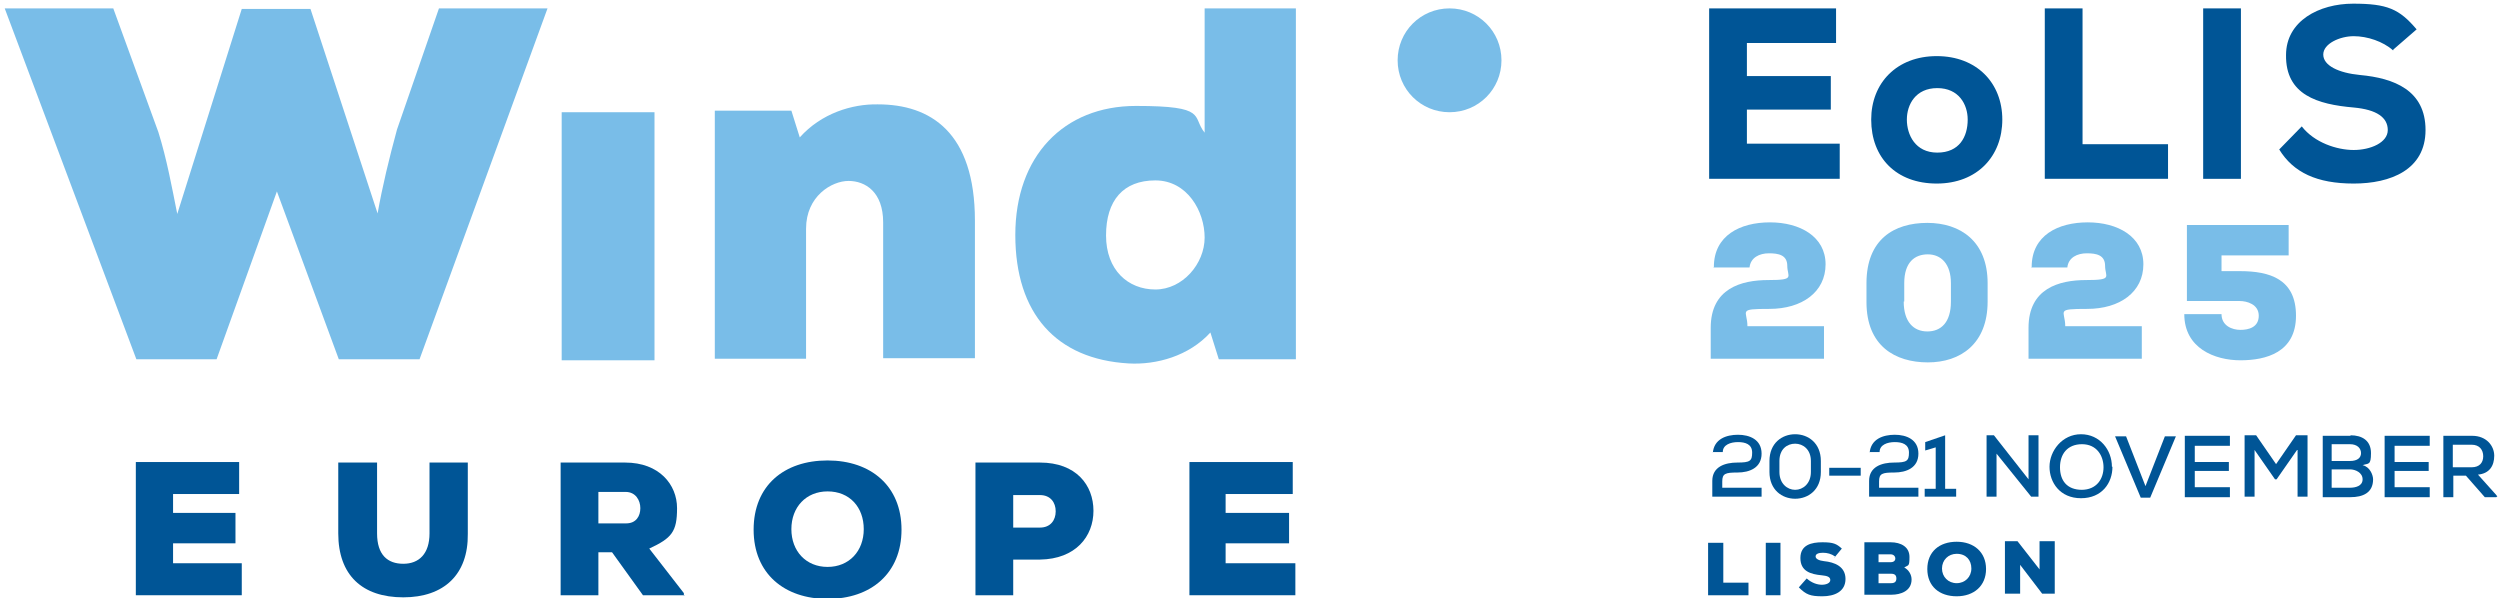<?xml version="1.0" encoding="UTF-8"?>
<svg id="Layer_1" xmlns="http://www.w3.org/2000/svg" version="1.1" viewBox="0 0 476.7 114.1">
  <!-- Generator: Adobe Illustrator 29.1.0, SVG Export Plug-In . SVG Version: 2.1.0 Build 142)  -->
  <defs>
    <style>
      .st0 {
        fill: #79bde8;
      }

      .st1 {
        fill: #005596;
      }
    </style>
  </defs>
  <g>
    <path class="st0" d="M80,68.5h-15.4l-11.8-32-11.5,32h-15.3L.9,1.6h20.7l8.6,23.6c1.6,5.1,2.6,10.6,3.6,15.6L46.1,1.7h13.1l12.8,39c.9-5.1,2.2-10.5,3.7-16L83.7,1.6h20.7l-24.4,66.9Z"/>
    <path class="st0" d="M286.3,11.5c0,5.5-4.4,9.9-9.9,9.9s-9.9-4.4-9.9-9.9,4.4-9.9,9.9-9.9,9.9,4.4,9.9,9.9"/>
    <rect class="st0" x="107.1" y="21.4" width="17.7" height="47.3"/>
    <path class="st0" d="M168.4,68.5v-26.1c0-5.8-3.4-7.9-6.6-7.9s-8.1,2.9-8.1,9.1v24.8h-17.4V21.1h14.6l1.6,5.1c4.1-4.6,10-6.4,14.9-6.3,10,0,18.5,5.3,18.5,22.2v26.2h-17.7.2Z"/>
    <path class="st0" d="M229.4,1.6h17.7v66.9h-14.7l-1.6-5.1c-4.1,4.5-10.3,6.2-15.6,5.9-13.8-.8-21.6-9.5-21.6-24.5s9.2-24.6,23-24.6,10.6,2,13.1,5.1V1.6h-.2ZM210.9,44.9c0,6.6,4.2,10.3,9.4,10.3s9.4-4.9,9.4-9.9-3.3-10.9-9.4-10.9-9.4,3.8-9.4,10.5"/>
    <g>
      <polygon class="st1" points="46.1 113.5 25.9 113.5 25.9 88.1 45.6 88.1 45.6 94.2 33 94.2 33 97.8 44.9 97.8 44.9 103.6 33 103.6 33 107.4 46.1 107.4 46.1 113.5"/>
      <path class="st1" d="M130.5,113.5h-7.9l-5.9-8.2h-2.6v8.2h-7.2v-25.3h12.3c6.5,0,9.9,4.2,9.9,8.7s-1,5.7-5.3,7.7l6.6,8.5v.5h.1ZM114.1,93.8v6h5.3c1.9,0,2.7-1.4,2.7-2.9s-.9-3.1-2.8-3.1h-5.2Z"/>
      <path class="st1" d="M157.8,114.2c-8.2,0-14.1-4.8-14.1-13.2s5.8-13.2,14.1-13.2,14.1,4.9,14.1,13.2-5.8,13.2-14.1,13.2M157.8,93.7c-4.1,0-6.9,3-6.9,7.2s2.8,7.2,6.9,7.2,6.9-3,6.9-7.2-2.7-7.2-6.9-7.2"/>
      <path class="st1" d="M193.2,106.6v6.9h-7.2v-25.3h12.3c6.9,0,10.2,4.3,10.2,9.2s-3.4,9.2-10.2,9.3h-5.1ZM193.2,100.6h5.1c2,0,3-1.4,3-3.1s-1-3.1-3-3.1h-5.1s0,6.3,0,6.3Z"/>
      <polygon class="st1" points="247 113.5 226.8 113.5 226.8 88.1 246.5 88.1 246.5 94.2 233.7 94.2 233.7 97.8 245.8 97.8 245.8 103.6 233.7 103.6 233.7 107.4 247 107.4 247 113.5"/>
      <path class="st1" d="M81.9,88.1v13.6c0,3.9-2,5.8-5,5.8s-5-1.7-5-5.8v-13.5h-7.4v13.5c0,8,4.6,12.2,12.4,12.2s12.4-4.4,12.3-12.1v-13.6h-7.3,0Z"/>
    </g>
  </g>
  <g>
    <path class="st1" d="M350.6,34.1h-24.7V1.6h24.2v6.6h-17v6.3h16v6.4h-16v6.5h17.7v6.7h-.1Z"/>
    <path class="st1" d="M356.8,22.8c0-7,4.9-12.1,12.5-12.1s12.5,5.1,12.5,12.1-4.8,12.2-12.5,12.2-12.5-4.9-12.5-12.2ZM375.2,22.8c0-2.9-1.7-6-5.8-6s-5.8,3.1-5.8,6,1.6,6.3,5.8,6.3,5.8-3,5.8-6.3Z"/>
    <path class="st1" d="M397.1,1.6v25.9h16.3v6.6h-23.5V1.6h7.2Z"/>
    <path class="st1" d="M420.1,34.1V1.6h7.2v32.5h-7.2Z"/>
    <path class="st1" d="M456.3,9.6c-1.9-1.7-4.9-2.7-7.5-2.7s-5.8,1.4-5.8,3.5,2.9,3.5,7,3.9c6.5.6,12.5,2.9,12.5,10.5s-6.7,10.2-13.7,10.2-11.5-2.1-14.2-6.5l4.3-4.4c2.4,3.1,6.7,4.5,9.9,4.5s6.5-1.4,6.5-3.8-2.1-3.9-6.5-4.3c-6.9-.6-13-2.4-12.9-10,0-6.5,6.3-9.8,12.8-9.8s8.8,1,12.1,4.9l-4.5,3.9s.1,0,.1,0Z"/>
  </g>
  <g>
    <path class="st0" d="M326.8,50.9c0-6,5-8.5,10.7-8.5s10.6,2.7,10.6,8-4.5,8.5-10.7,8.5-4.2.3-4.2,3.3h14.6v6.2h-21.6v-5.9c0-7.5,5.8-9.1,11-9.1s3.6-.6,3.6-2.7-1.7-2.4-3.5-2.4-3.5.8-3.7,2.7h-7.1s.2,0,.2,0Z"/>
    <path class="st0" d="M355.9,54c0-8.4,5.3-11.5,11.6-11.5s11.5,3.5,11.5,11.5v3.5c0,8.1-5.2,11.6-11.4,11.6s-11.7-3.1-11.7-11.5v-3.5h0ZM363,57.5c0,3.9,1.9,5.7,4.5,5.7s4.5-1.7,4.5-5.7v-3.5c0-3.7-1.9-5.5-4.4-5.5s-4.5,1.5-4.5,5.5v3.5h-.1Z"/>
    <path class="st0" d="M387.4,50.9c0-6,5-8.5,10.7-8.5s10.6,2.7,10.6,8-4.5,8.5-10.7,8.5-4.2.3-4.2,3.3h14.6v6.2h-21.6v-5.9c0-7.5,5.8-9.1,11-9.1s3.6-.6,3.6-2.7-1.7-2.4-3.5-2.4-3.5.8-3.7,2.7h-7.1s.2,0,.2,0Z"/>
    <path class="st0" d="M436.4,48.7h-12.8v3h3.5c5.7,0,10.7,1.5,10.7,8.5s-5.7,8.5-10.6,8.5-10.7-2.3-10.7-8.8h7.1c0,2.2,2,3,3.6,3s3.5-.5,3.5-2.7-2.3-2.8-3.6-2.8h-10.1v-14.5h19.4v5.9h0Z"/>
  </g>
  <g>
    <path class="st1" d="M326.6,86.4c.2-2.7,2.6-3.5,4.8-3.5s4.5.9,4.5,3.6-2.3,3.6-4.6,3.6-2.9.2-2.9,1.7v1.2h7.5v1.7h-9.4v-3c0-2.7,2.4-3.5,4.8-3.5s2.8-.3,2.8-1.9-1.3-2-2.7-2-2.9.5-2.9,1.9h-1.9Z"/>
    <path class="st1" d="M337.4,87.9c0-3.4,2.4-5.1,4.9-5.1s4.9,1.7,4.9,5.1v2.1c0,3.4-2.4,5.1-4.9,5.1s-4.9-1.7-4.9-5.1v-2.1ZM339.3,90c0,2.2,1.5,3.4,3,3.4s3-1.2,3-3.4v-2.1c0-2.2-1.5-3.3-3-3.3s-3,1-3,3.3v2.1Z"/>
    <path class="st1" d="M348.8,89.2h6v1.5h-6v-1.5Z"/>
    <path class="st1" d="M356.5,86.4c.2-2.7,2.6-3.5,4.8-3.5s4.5.9,4.5,3.6-2.3,3.6-4.6,3.6-2.9.2-2.9,1.7v1.2h7.5v1.7h-9.4v-3c0-2.7,2.4-3.5,4.8-3.5s2.8-.3,2.8-1.9-1.3-2-2.7-2-2.9.5-2.9,1.9h-1.9Z"/>
    <path class="st1" d="M367,93.2h2.1v-7.9l-2,.6v-1.6l3.8-1.3v10.2h2.1v1.5h-6v-1.5h0Z"/>
    <path class="st1" d="M386.8,91.4v-8.4h1.9v11.7h-1.4l-6.6-8.2v8.2h-1.9v-11.7h1.4l6.6,8.4Z"/>
    <path class="st1" d="M402.8,89c0,3.1-2,6-6,6s-6-3-6-6,2.4-6.2,6-6.2,5.9,3,5.9,6.2h.1ZM396.9,93.4c2.9,0,4.2-2.1,4.2-4.3s-1.3-4.4-4.1-4.4-4.2,1.9-4.2,4.4,1.3,4.3,4.2,4.3h-.1Z"/>
    <path class="st1" d="M410.2,94.9h-2l-4.9-11.7h2.1l3.7,9.5,3.7-9.5h2.1l-4.9,11.7h.1Z"/>
    <path class="st1" d="M425.3,94.8h-8.7v-11.7h8.6v1.9h-6.7v3.1h6.5v1.7h-6.5v3.1h6.7v1.9s.1,0,.1,0Z"/>
    <path class="st1" d="M438,85.8l-3.9,5.6h-.3l-3.9-5.6v8.9h-1.9v-11.7h2.2l3.8,5.5,3.8-5.5h2.2v11.7h-1.9v-8.9h-.1Z"/>
    <path class="st1" d="M448.2,83c2.2,0,3.9,1,3.9,3.4s-.5,1.9-1.6,2.3c1.4.3,2,1.9,2,2.7,0,2.6-2,3.4-4.3,3.4h-5.3v-11.7s5.3,0,5.3,0ZM444.6,87.9h3.5c1.4,0,2.1-.6,2.1-1.5s-.7-1.7-2.1-1.7h-3.5v3.1h0ZM444.6,93h3.5c1,0,2.4-.3,2.4-1.6s-1.4-1.9-2.4-1.9h-3.5v3.5Z"/>
    <path class="st1" d="M463.4,94.8h-8.7v-11.7h8.6v1.9h-6.7v3.1h6.5v1.7h-6.5v3.1h6.7v1.9s.1,0,.1,0Z"/>
    <path class="st1" d="M476,94.8h-2.2l-3.6-4.1h-2.4v4.1h-1.9v-11.7h5.5c2.7,0,4.2,1.9,4.2,3.8s-.9,3.4-3.1,3.6l3.5,3.9.2.3s-.1,0-.1,0ZM467.7,84.8v4.3h3.6c1.5,0,2.2-.9,2.2-2.1s-.7-2.2-2.2-2.2c0,0-3.6,0-3.6,0Z"/>
  </g>
  <g>
    <path class="st1" d="M328.6,103.4v7.7h4.8v2.4h-7.7v-10h2.9Z"/>
    <path class="st1" d="M336.7,113.5v-10h2.8v10h-2.8Z"/>
    <path class="st1" d="M349.9,106.1c-.7-.5-1.5-.7-2.3-.7s-1.4.2-1.4.7.7.8,1.6.9c2,.2,4.1,1,4.1,3.4s-2.1,3.3-4.4,3.3-3.1-.3-4.5-1.7l1.5-1.7c1,.9,2.1,1.2,2.9,1.2s1.6-.3,1.6-.9-.6-.8-1.6-.9c-2.2-.2-4.1-.8-4.1-3.3s2.1-3,4.2-3,2.7.3,3.7,1.2l-1.4,1.7h.1Z"/>
    <path class="st1" d="M360.5,103.4c2,0,3.6.9,3.6,2.8s-.2,1.5-1,2c.9.5,1.4,1.4,1.4,2.3,0,2.2-2.1,2.9-3.8,2.9h-5.2v-10h5.1,0ZM358.2,107.2h2.3c.6,0,.9-.3.9-.7s-.3-.8-.9-.8h-2.3s0,1.5,0,1.5ZM358.2,111.2h2.4c.7,0,1-.3,1-.9s-.3-.9-1-.9h-2.4v1.9Z"/>
    <path class="st1" d="M373.1,113.7c-3.3,0-5.6-1.9-5.6-5.2s2.3-5.2,5.6-5.2,5.6,2,5.6,5.2-2.3,5.2-5.6,5.2ZM373.1,105.6c-1.6,0-2.8,1.2-2.8,2.8s1.2,2.8,2.8,2.8,2.8-1.2,2.8-2.8-1-2.8-2.8-2.8Z"/>
    <path class="st1" d="M388.9,108.8v-5.6h2.9v10h-2.4l-4.2-5.5v5.5h-2.9v-10h2.4l4.3,5.5h-.1Z"/>
  </g>
</svg>